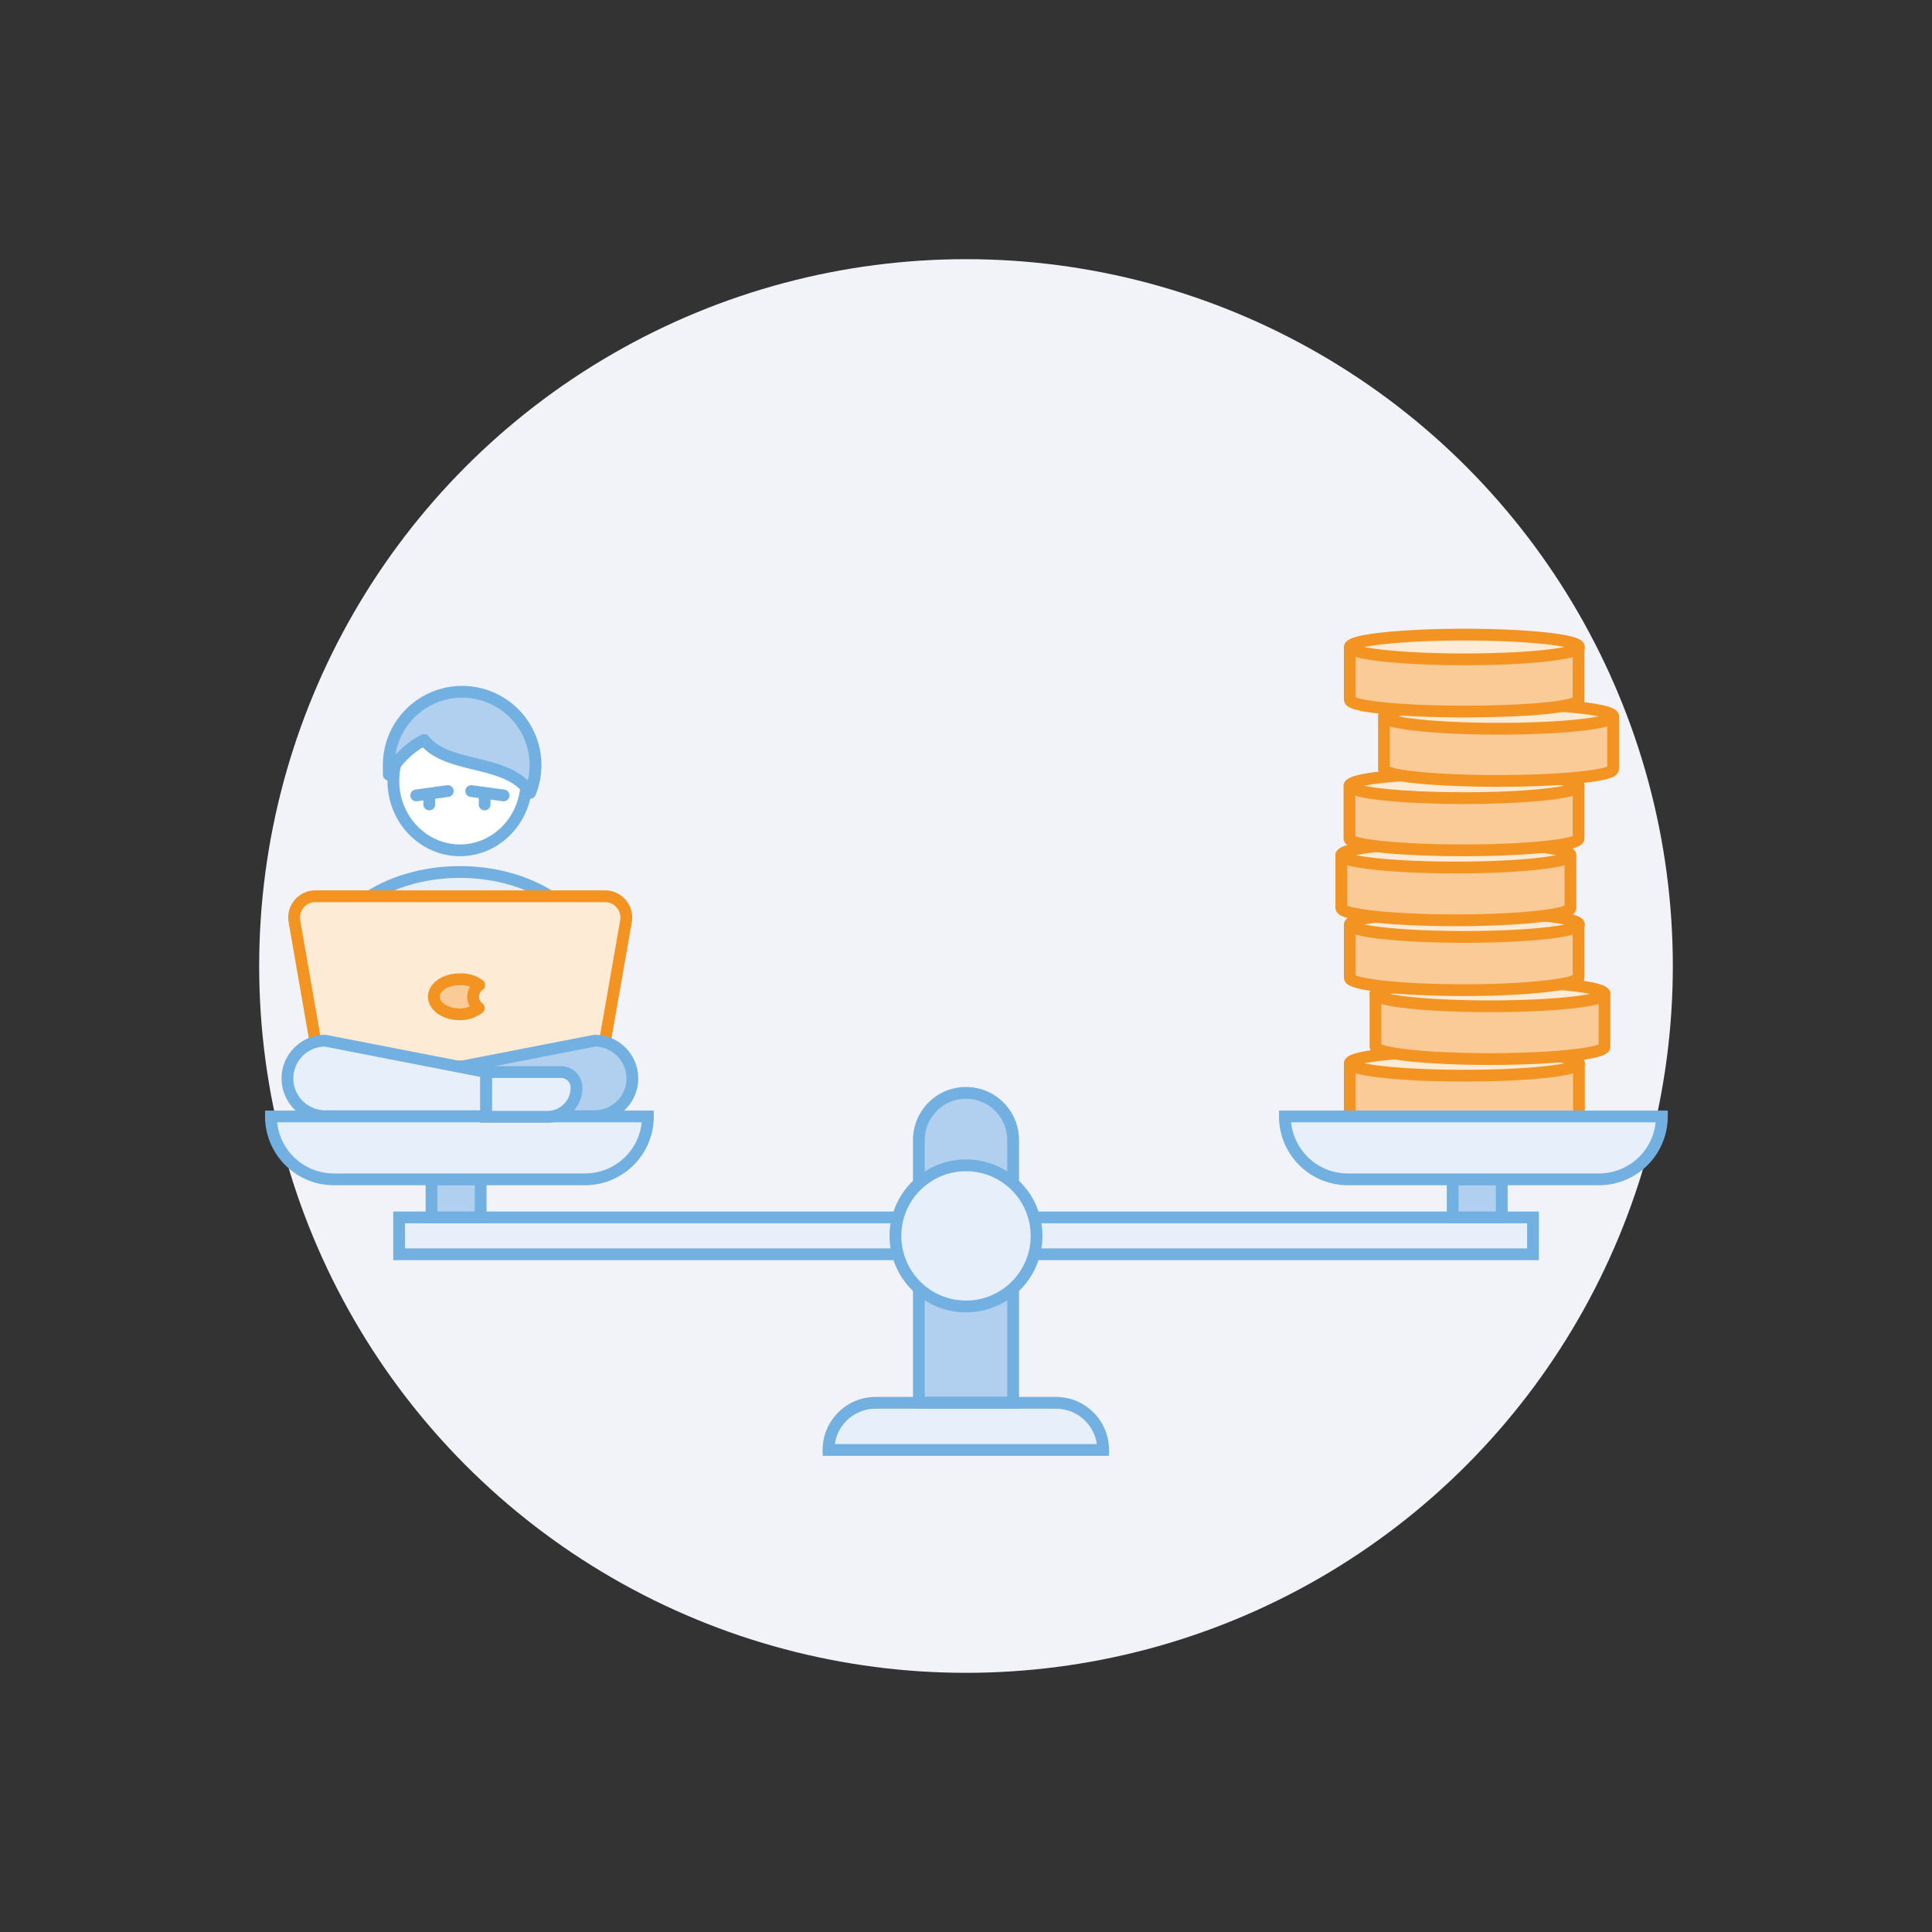 <svg xmlns="http://www.w3.org/2000/svg" width="164" height="164" viewBox="0 0 164 164"><rect x="0" y="0" width="164" height="164" fill="#333333" stroke="none"/><defs><style>.cls-1{fill:#f2f3f8;}.cls-10,.cls-2{fill:#fbcb97;}.cls-3,.cls-8{fill:none;}.cls-10,.cls-3,.cls-4{stroke:#f39322;}.cls-10,.cls-3,.cls-4,.cls-8,.cls-9{stroke-linecap:round;stroke-linejoin:round;}.cls-4{fill:#feebd6;}.cls-5{fill:#e6effa;}.cls-5,.cls-6,.cls-7,.cls-8,.cls-9{stroke:#72b0e1;}.cls-5,.cls-6,.cls-7{stroke-miterlimit:10;}.cls-6,.cls-9{fill:#b1cfee;}.cls-7{fill:#fff;}</style></defs><g id="bg"><g id="Oval-Copy-9"><circle class="cls-1" cx="82" cy="82" r="60"/></g></g><g id="Слой_5" data-name="Слой 5"><path class="cls-2" d="M114.58,90.26v4.48c0,.58,4.36,1.05,9.73,1.05s9.72-.47,9.72-1.05V90.26Z"/><path class="cls-3" d="M114.58,90.26v4.48c0,.58,4.36,1.05,9.73,1.05s9.72-.47,9.72-1.05V90.26Z"/><ellipse class="cls-4" cx="124.31" cy="90.26" rx="9.72" ry="1.05"/><path class="cls-2" d="M116.76,84.37v4.48c0,.58,4.35,1.05,9.72,1.05s9.72-.47,9.72-1.05V84.37Z"/><path class="cls-3" d="M116.76,84.37v4.48c0,.58,4.35,1.05,9.72,1.05s9.72-.47,9.72-1.05V84.37Z"/><ellipse class="cls-4" cx="126.48" cy="84.37" rx="9.72" ry="1.05"/><path class="cls-2" d="M114.58,78.48V83c0,.58,4.36,1.05,9.73,1.05S134,83.54,134,83V78.48Z"/><path class="cls-3" d="M114.58,78.48V83c0,.58,4.36,1.05,9.73,1.05S134,83.54,134,83V78.48Z"/><ellipse class="cls-4" cx="124.31" cy="78.48" rx="9.72" ry="1.05"/><path class="cls-2" d="M113.86,72.59v4.48c0,.58,4.35,1.05,9.72,1.05s9.73-.47,9.73-1.05V72.59Z"/><path class="cls-3" d="M113.86,72.59v4.48c0,.58,4.35,1.05,9.72,1.05s9.73-.47,9.73-1.05V72.59Z"/><ellipse class="cls-4" cx="123.58" cy="72.59" rx="9.72" ry="1.05"/><path class="cls-2" d="M114.55,66.7v4.48c0,.58,4.36,1,9.73,1s9.72-.46,9.72-1V66.7Z"/><path class="cls-3" d="M114.55,66.7v4.48c0,.58,4.36,1,9.73,1s9.72-.46,9.72-1V66.7Z"/><ellipse class="cls-4" cx="124.28" cy="66.7" rx="9.72" ry="1.05"/><path class="cls-2" d="M117.48,60.81v4.48c0,.58,4.35,1,9.73,1s9.72-.46,9.72-1V60.81Z"/><path class="cls-3" d="M117.48,60.81v4.48c0,.58,4.35,1,9.73,1s9.72-.46,9.72-1V60.81Z"/><ellipse class="cls-4" cx="127.21" cy="60.81" rx="9.72" ry="1.05"/><path class="cls-2" d="M114.58,54.92V59.4c0,.57,4.36,1,9.73,1S134,60,134,59.4V54.92Z"/><path class="cls-3" d="M114.58,54.92V59.4c0,.57,4.36,1,9.73,1S134,60,134,59.4V54.92Z"/><ellipse class="cls-4" cx="124.31" cy="54.92" rx="9.72" ry="1.05"/><rect class="cls-5" x="33.88" y="103.34" width="96.25" height="3.13"/><rect class="cls-6" x="36.63" y="100.11" width="4.17" height="3.23"/><path class="cls-5" d="M23,94.77H55a0,0,0,0,1,0,0v0a5.34,5.34,0,0,1-5.34,5.34H28.38A5.34,5.34,0,0,1,23,94.77v0A0,0,0,0,1,23,94.77Z"/><rect class="cls-6" x="123.31" y="100.11" width="4.17" height="3.23"/><path class="cls-5" d="M109.07,94.77h32a0,0,0,0,1,0,0v0a5.34,5.34,0,0,1-5.34,5.34H114.41a5.34,5.34,0,0,1-5.34-5.34v0A0,0,0,0,1,109.07,94.77Z"/><path class="cls-5" d="M74.36,119.08H89.64a4,4,0,0,1,4,4v0a0,0,0,0,1,0,0H70.33a0,0,0,0,1,0,0v0A4,4,0,0,1,74.36,119.08Z"/><path class="cls-6" d="M82,92.77h0a4,4,0,0,1,4,4v22.29a0,0,0,0,1,0,0H78a0,0,0,0,1,0,0V96.78A4,4,0,0,1,82,92.77Z"/><circle class="cls-5" cx="82" cy="104.91" r="5.99"/><ellipse class="cls-5" cx="39.04" cy="82.26" rx="11.55" ry="8.24"/><ellipse class="cls-7" cx="39.04" cy="66.28" rx="5.65" ry="5.9"/><line class="cls-8" x1="40" y1="67.15" x2="42.75" y2="67.52"/><line class="cls-8" x1="41.14" y1="67.52" x2="41.14" y2="68.29"/><line class="cls-8" x1="35.33" y1="67.52" x2="38.01" y2="67.15"/><line class="cls-8" x1="36.44" y1="67.52" x2="36.44" y2="68.29"/><path class="cls-9" d="M36,62.81c2,2.55,7.21,1.56,9,4.49a6.23,6.23,0,1,0-12-2.24c0,.23,0,.46,0,.69A7.22,7.22,0,0,1,36,62.81Z"/><path class="cls-4" d="M49.25,90.53H28.83a2.09,2.09,0,0,1-2-1.77L25,78.25a1.81,1.81,0,0,1,1.72-2.17H51.4a1.81,1.81,0,0,1,1.73,2.17L51.29,88.76A2.1,2.1,0,0,1,49.25,90.53Z"/><path class="cls-10" d="M40.16,84.61a1.27,1.27,0,0,1,.52-1A2.61,2.61,0,0,0,39,83.13c-1.2,0-2.17.66-2.17,1.48s1,1.49,2.17,1.49a2.62,2.62,0,0,0,1.64-.53A1.25,1.25,0,0,1,40.16,84.61Z"/><path class="cls-6" d="M36.82,94.75H50.47a3.21,3.21,0,0,0,3.21-3.21h0a3.21,3.21,0,0,0-3.21-3.2L36.82,91Z"/><path class="cls-5" d="M41.27,94.75H27.61a3.21,3.21,0,0,1-3.21-3.21h0a3.21,3.21,0,0,1,3.21-3.2L41.27,91Z"/><path class="cls-5" d="M41.27,91h6.34a1.33,1.33,0,0,1,1.33,1.33v0a2.47,2.47,0,0,1-2.47,2.47h-5.2a0,0,0,0,1,0,0V91A0,0,0,0,1,41.27,91Z"/></g></svg>